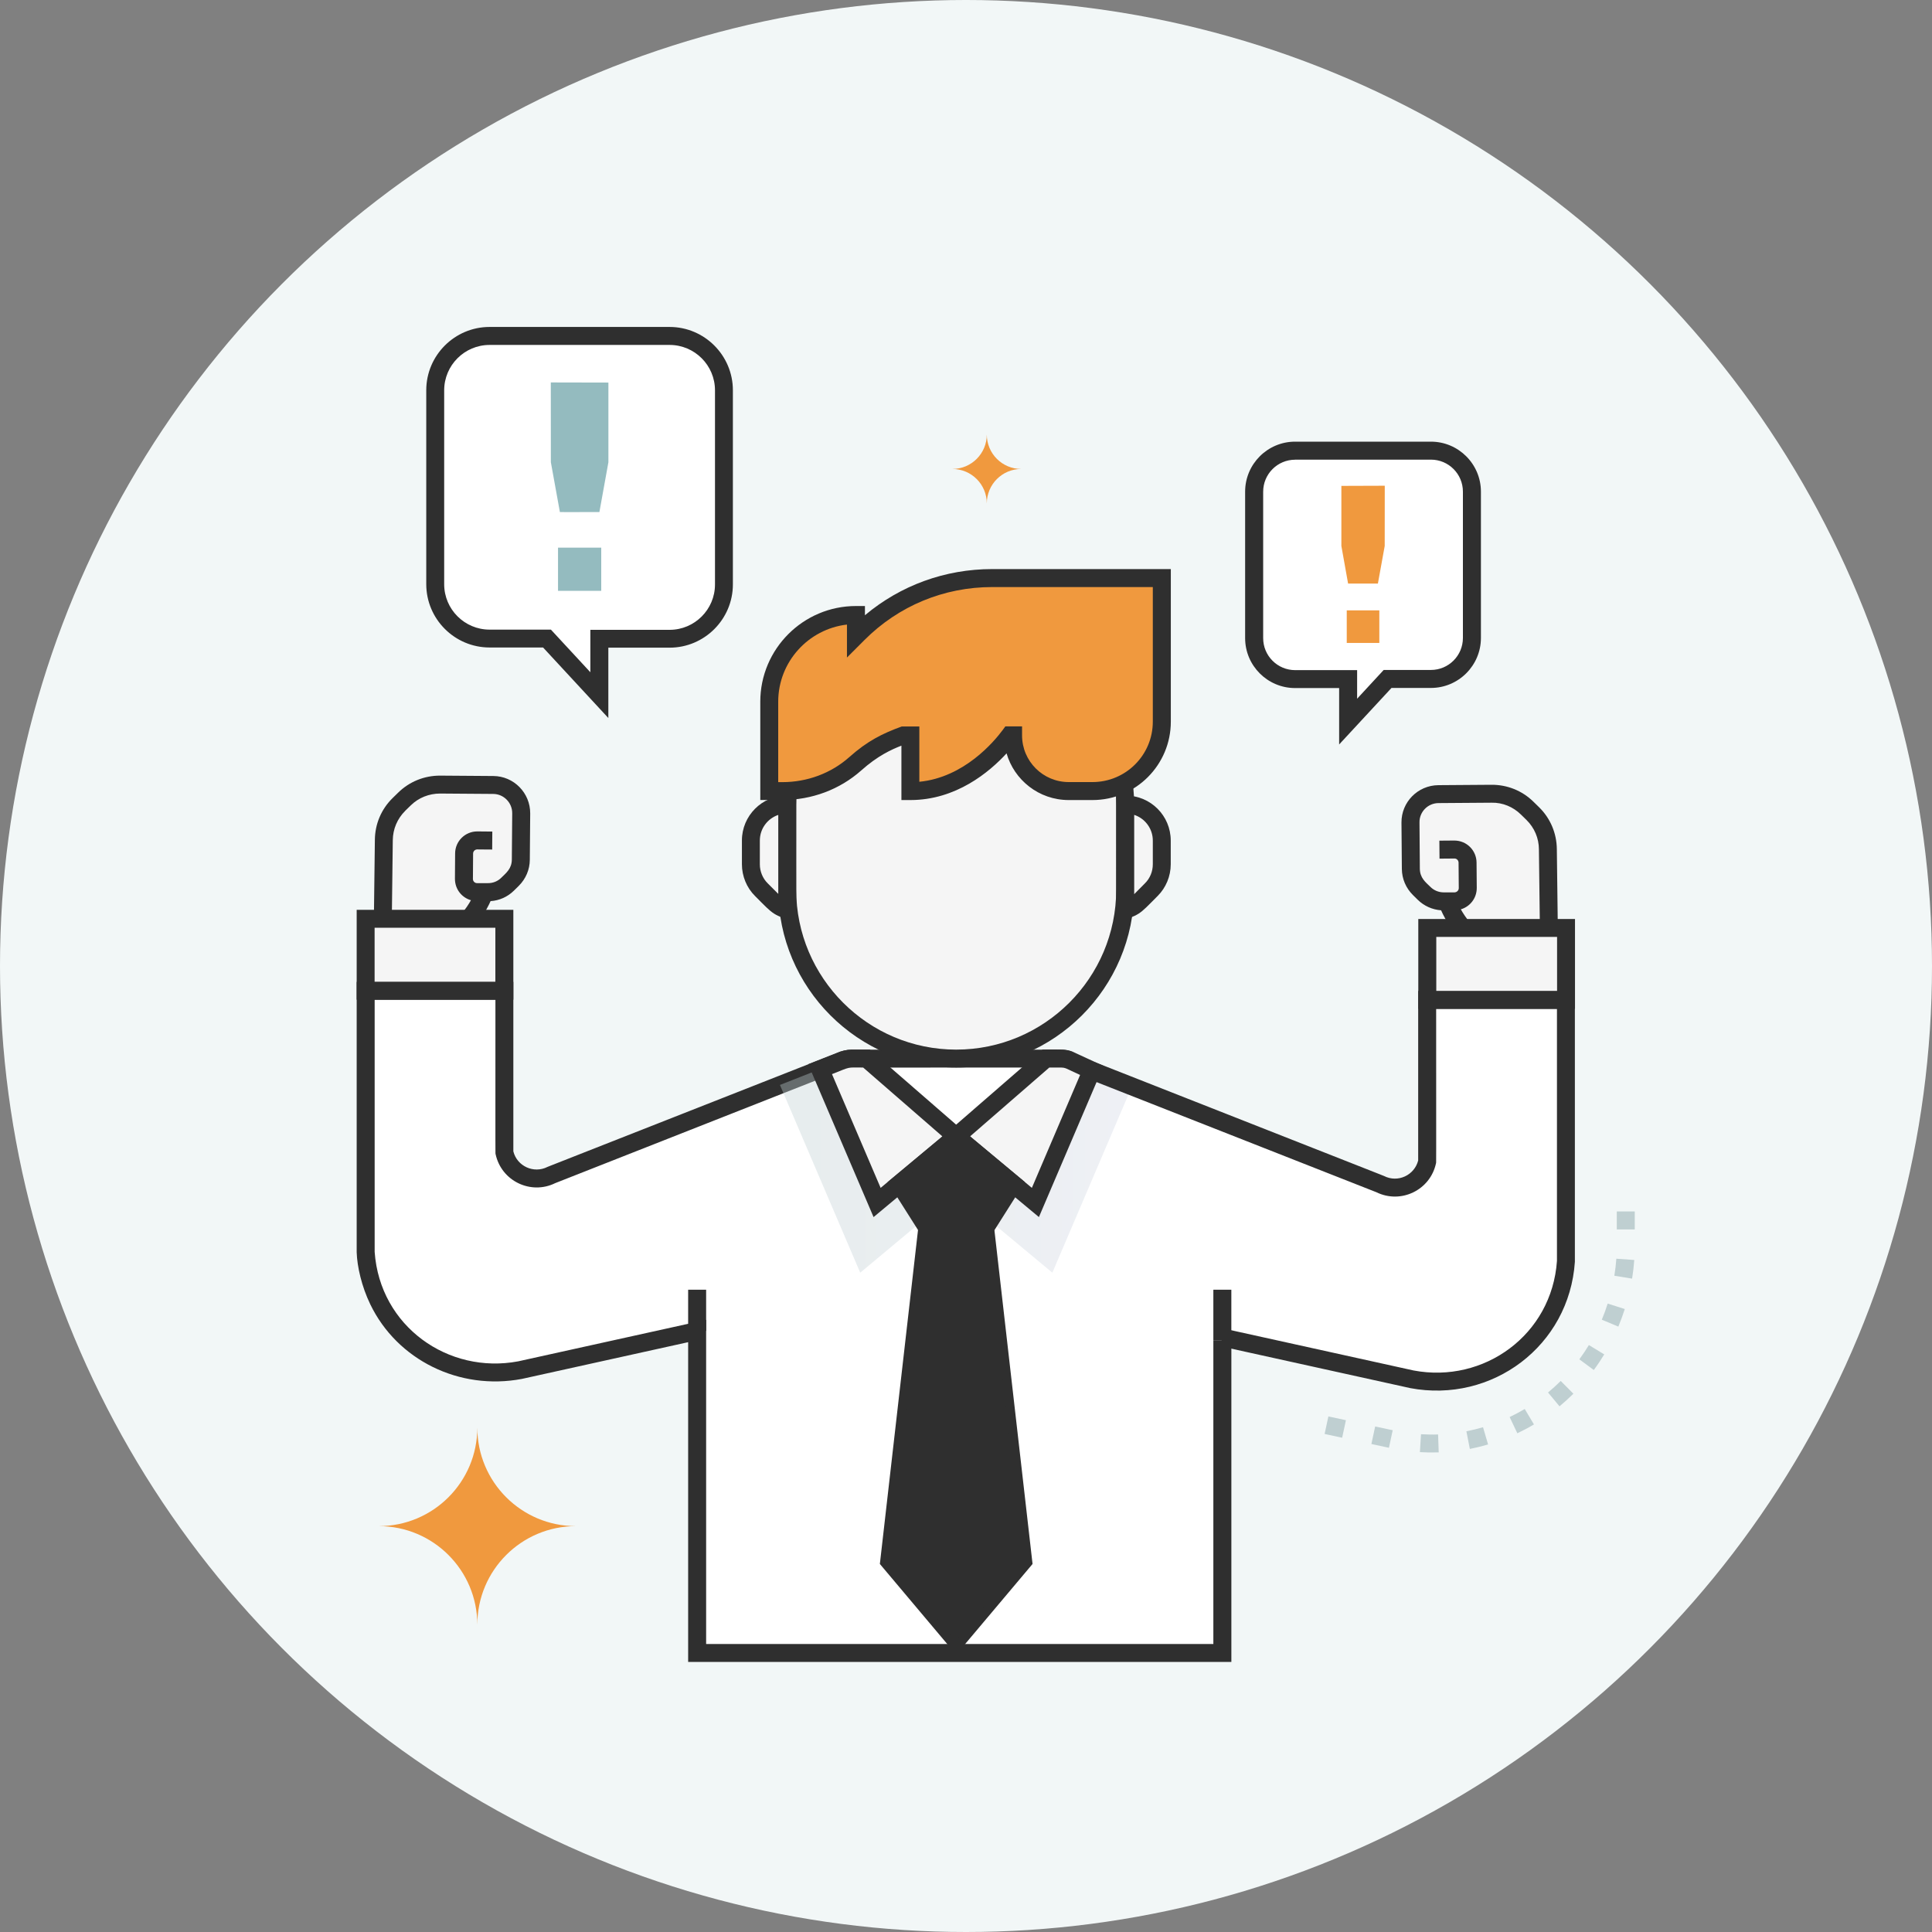 <?xml version="1.0" encoding="UTF-8"?> <svg xmlns="http://www.w3.org/2000/svg" width="65" height="65" viewBox="0 0 65 65" fill="none"><rect x="0" y="0" width="65" height="65" fill="#808080" stroke="none"/><circle cx="32.5" cy="32.5" r="32.5" fill="#F2F7F7"></circle><path d="M13.419 27.066L13.604 26.885C13.925 26.569 14.358 26.394 14.81 26.396L16.595 26.409C17.119 26.414 17.538 26.84 17.534 27.363L17.521 28.92C17.521 29.172 17.418 29.411 17.239 29.588L17.08 29.745C16.901 29.922 16.66 30.018 16.408 30.016H16.048C15.803 30.012 15.607 29.812 15.609 29.566L15.615 28.711C15.615 28.466 15.818 28.27 16.061 28.272C16.727 28.276 16.729 28.276 16.061 28.272C15.816 28.272 15.618 28.468 15.615 28.711L15.609 29.566C15.609 29.812 15.805 30.01 16.048 30.012H16.296C16.296 30.012 16.042 30.867 15.15 31.485L16.085 41.649L12.741 41.965L12.911 28.259C12.915 27.809 13.096 27.378 13.417 27.062L13.419 27.066Z" fill="#F5F5F5"></path><path d="M51.57 27.372L51.385 27.191C51.064 26.874 50.631 26.7 50.179 26.702L48.394 26.715C47.87 26.719 47.45 27.146 47.455 27.669L47.468 29.226C47.468 29.478 47.571 29.717 47.75 29.893L47.909 30.051C48.088 30.227 48.329 30.324 48.581 30.322H48.94C49.186 30.318 49.382 30.117 49.38 29.872L49.373 29.017C49.373 28.771 49.171 28.576 48.928 28.578C48.26 28.582 48.262 28.582 48.928 28.578C49.173 28.578 49.371 28.774 49.373 29.017L49.38 29.872C49.38 30.117 49.184 30.316 48.94 30.318H48.693C48.693 30.318 48.947 31.172 49.838 31.791L48.904 41.954L52.248 42.271L52.078 28.565C52.074 28.115 51.893 27.684 51.572 27.367L51.57 27.372Z" fill="#F5F5F5"></path><path d="M12.437 42.301L12.612 28.259C12.616 27.725 12.827 27.225 13.208 26.851L13.393 26.67C13.774 26.295 14.278 26.093 14.812 26.095L16.598 26.108C17.287 26.112 17.842 26.678 17.838 27.367L17.825 28.924C17.823 29.258 17.689 29.57 17.452 29.805L17.293 29.962C17.08 30.173 16.802 30.298 16.505 30.317C16.373 30.615 16.07 31.166 15.467 31.631L16.414 41.924L12.435 42.301H12.437ZM13.632 27.281C13.367 27.544 13.219 27.893 13.215 28.265L13.049 41.635L15.758 41.379L14.834 31.34L14.978 31.239C15.426 30.929 15.695 30.556 15.844 30.287C15.544 30.201 15.306 29.925 15.306 29.566L15.312 28.711C15.314 28.302 15.648 27.972 16.057 27.972C16.066 27.972 16.096 27.973 16.563 27.977L16.559 28.582C16.462 28.582 16.048 28.578 16.057 28.578C15.979 28.578 15.917 28.64 15.917 28.718C15.915 29.028 15.911 29.587 15.911 29.572C15.911 29.65 15.973 29.712 16.05 29.712H16.414C16.584 29.715 16.746 29.65 16.867 29.529C17.032 29.366 17.218 29.224 17.22 28.918L17.233 27.361C17.235 27.006 16.948 26.713 16.593 26.711L14.808 26.698C14.435 26.698 14.082 26.838 13.818 27.098L13.632 27.279V27.281Z" fill="#2F2F2F"></path><path d="M52.552 42.609L48.573 42.232L49.52 31.939C48.917 31.474 48.614 30.923 48.484 30.626C48.187 30.604 47.911 30.481 47.696 30.27L47.537 30.113C47.3 29.878 47.166 29.566 47.164 29.232L47.151 27.675C47.145 26.986 47.7 26.422 48.392 26.416L50.177 26.403C50.691 26.399 51.204 26.59 51.596 26.978L51.781 27.159C52.162 27.533 52.373 28.035 52.378 28.569L52.552 42.609ZM49.231 41.687L51.94 41.944L51.775 28.573C51.773 28.199 51.624 27.85 51.357 27.587L51.172 27.406C50.907 27.144 50.551 26.997 50.181 27.006L48.396 27.019C48.041 27.021 47.752 27.312 47.757 27.669L47.769 29.226C47.772 29.536 47.961 29.68 48.123 29.837C48.243 29.958 48.405 30.023 48.575 30.023H48.939C49.014 30.018 49.079 29.96 49.079 29.878L49.072 29.023C49.072 28.944 49.003 28.879 48.93 28.884L48.431 28.888L48.426 28.283L48.926 28.279C49.354 28.279 49.673 28.619 49.677 29.017L49.684 29.872C49.684 30.229 49.447 30.507 49.148 30.593C49.298 30.863 49.568 31.239 50.011 31.545L50.155 31.646L49.231 41.685V41.687Z" fill="#2F2F2F"></path><path d="M48.019 33.638V39.075C47.866 39.786 47.082 40.16 46.434 39.833L35.979 35.666C35.887 35.63 35.786 35.613 35.689 35.613H28.647C28.514 35.613 28.376 35.651 28.255 35.707L18.555 39.525C17.906 39.852 17.12 39.478 16.97 38.767V33.33H12.301V42.124C12.482 44.809 14.95 46.575 17.493 46.093L23.456 44.777V55.611H41.124V44.995L47.495 46.401C50.034 46.881 52.506 45.12 52.687 42.432V33.638H48.019Z" fill="white"></path><path d="M41.425 55.914H23.152V45.156L17.558 46.392C15.456 46.79 13.361 45.757 12.457 43.881C12.168 43.283 12.015 42.613 12 42.128V33.033H17.271V38.737C17.396 39.236 17.956 39.493 18.419 39.26C18.458 39.243 17.874 39.473 28.139 35.434C28.309 35.356 28.486 35.315 28.65 35.315H35.691C35.831 35.315 35.969 35.341 36.092 35.389L35.872 35.95C35.751 35.903 36.182 35.918 28.65 35.918C28.499 35.918 29.104 35.703 18.68 39.805C17.857 40.21 16.869 39.734 16.675 38.834C16.664 38.786 16.668 39.202 16.668 33.636H12.605V42.118C12.78 44.626 15.084 46.246 17.437 45.8L23.757 44.404V55.311H40.822V45.106H41.428V55.916L41.425 55.914Z" fill="#2F2F2F"></path><path d="M16.97 30.912H12.301V33.333H16.97V30.912Z" fill="#F5F5F5"></path><path d="M17.271 33.634H12V30.61H17.271V33.634ZM12.603 33.029H16.666V31.213H12.603V33.029Z" fill="#2F2F2F"></path><path d="M32.17 35.615C29.039 35.615 26.485 33.078 26.485 29.93V27.077C26.485 23.937 29.031 21.392 32.17 21.392C35.301 21.392 37.855 23.929 37.855 27.077V29.93C37.855 33.07 35.31 35.615 32.17 35.615Z" fill="#F5F5F5"></path><path d="M32.17 35.916C28.869 35.916 26.184 33.231 26.184 29.93V27.077C26.184 23.776 28.869 21.09 32.17 21.09C35.471 21.09 38.157 23.776 38.157 27.077V29.93C38.157 33.231 35.471 35.916 32.17 35.916ZM32.17 21.693C29.203 21.693 26.787 24.107 26.787 27.077V29.93C26.787 32.897 29.201 35.313 32.17 35.313C35.14 35.313 37.554 32.899 37.554 29.93V27.077C37.554 24.109 35.14 21.693 32.17 21.693Z" fill="#2F2F2F"></path><path d="M39.089 28.278V29.079C39.089 29.398 38.962 29.708 38.736 29.934L38.351 30.32C38.206 30.462 38.034 30.565 37.847 30.621C37.864 30.346 37.857 30.397 37.857 27.07C38.583 27.07 39.089 27.639 39.089 28.28V28.278Z" fill="#F5F5F5"></path><path d="M26.497 30.617C26.311 30.561 26.141 30.458 26.001 30.318L25.616 29.933C25.388 29.706 25.263 29.398 25.263 29.078V28.277C25.263 27.628 25.777 27.066 26.486 27.066C26.486 30.531 26.482 30.365 26.497 30.615V30.617Z" fill="#F5F5F5"></path><path d="M37.515 31.032C37.566 30.231 37.554 30.922 37.554 26.767H37.879C38.712 26.767 39.388 27.445 39.388 28.278V29.079C39.388 29.48 39.227 29.867 38.945 30.147C38.294 30.8 38.37 30.778 37.513 31.035L37.515 31.032ZM38.159 27.415V30.083L38.52 29.719C38.691 29.551 38.785 29.318 38.785 29.079V28.278C38.785 27.876 38.52 27.533 38.157 27.415H38.159Z" fill="#2F2F2F"></path><path d="M26.828 31.033C25.986 30.776 26.059 30.804 25.402 30.145C25.122 29.868 24.961 29.478 24.961 29.077V28.276C24.961 27.443 25.639 26.765 26.47 26.765H26.787C26.787 30.942 26.774 30.229 26.826 31.03L26.828 31.033ZM26.184 27.417C25.824 27.538 25.564 27.878 25.564 28.279V29.079C25.564 29.319 25.661 29.553 25.829 29.719L26.184 30.074V27.417Z" fill="#2F2F2F"></path><path d="M32.171 38.24L29.507 40.458L27.588 35.972C28.643 35.559 28.383 35.617 29.149 35.617L32.169 38.242L32.171 38.24Z" fill="#F5F5F5"></path><path style="mix-blend-mode:multiply" opacity="0.38" d="M38.084 36.547L35.405 42.818L32.17 40.126L28.941 42.818L26.24 36.502L27.59 35.97L29.509 40.456L32.17 38.24L34.836 40.456L36.733 36.015L38.084 36.547Z" fill="url(#paint0_linear_550_1685)"></path><path d="M36.733 36.015L34.836 40.456L32.172 38.238L35.194 35.613C35.663 35.613 35.803 35.596 35.982 35.664L36.735 36.013L36.733 36.015Z" fill="#F5F5F5"></path><path d="M29.391 40.949L27.19 35.804L28.137 35.432C28.303 35.356 28.486 35.318 28.641 35.313H29.264L32.636 38.244L29.389 40.949H29.391ZM27.991 36.138L29.628 39.965L31.706 38.233L29.04 35.916C28.467 35.916 28.652 35.878 27.991 36.138Z" fill="#2F2F2F"></path><path d="M34.953 40.947L31.703 38.242L35.077 35.311C35.741 35.311 35.853 35.292 36.09 35.385C36.115 35.395 36.406 35.531 37.125 35.862L34.953 40.947ZM32.638 38.233L34.716 39.965L36.339 36.166L35.861 35.944C35.758 35.906 35.717 35.916 35.303 35.916L32.636 38.233H32.638Z" fill="#2F2F2F"></path><path d="M33.312 41.616H31.034L29.864 39.769L32.173 37.846L34.481 39.769L33.312 41.616ZM31.365 41.011H32.978L33.686 39.894L32.173 38.632L30.659 39.894L31.367 41.011H31.365Z" fill="#2F2F2F"></path><path d="M32.17 38.24L30.258 39.831L31.197 41.315H33.144L34.083 39.831L32.17 38.24Z" fill="#2F2F2F"></path><path d="M32.17 55.669L29.602 52.618L30.928 41.011H33.413L34.739 52.618L32.17 55.669ZM30.233 52.428L32.17 54.73L34.108 52.428L32.873 41.614H31.466L30.23 52.428H30.233Z" fill="#2F2F2F"></path><path d="M33.144 41.312H31.197L29.916 52.523L32.168 55.199L34.421 52.523L33.14 41.312H33.144Z" fill="#2F2F2F"></path><path d="M33.381 19.45C31.738 19.45 30.127 20.063 28.796 21.392V20.692C27.186 20.692 25.878 21.999 25.878 23.61V26.616H26.32C27.22 26.616 28.099 26.299 28.77 25.699C29.438 25.104 29.978 24.893 30.392 24.741H30.627V26.616C32.435 26.616 33.622 25.214 33.973 24.741H34.083C34.083 25.776 34.92 26.616 35.958 26.616H36.753C38.032 26.616 39.089 25.58 39.089 24.28V19.45H33.381Z" fill="#F0993E"></path><path d="M36.753 26.917H35.958C34.944 26.917 34.119 26.233 33.865 25.346C33.286 25.976 32.166 26.917 30.629 26.917H30.327V25.087C29.989 25.218 29.526 25.429 28.973 25.923C28.253 26.562 27.312 26.915 26.322 26.915H25.579V23.608C25.579 21.833 27.024 20.389 28.798 20.389H29.1V20.699C30.299 19.693 31.798 19.146 33.381 19.146H39.391V24.28C39.391 25.731 38.217 26.917 36.753 26.917ZM33.822 24.439H34.386V24.74C34.386 25.61 35.088 26.312 35.958 26.312H36.753C37.881 26.312 38.785 25.399 38.785 24.28V19.751H33.381C31.759 19.751 30.233 20.382 29.087 21.53L28.495 22.122V21.013C27.194 21.164 26.182 22.27 26.182 23.61V26.314H26.32C27.162 26.314 27.961 26.015 28.57 25.475C29.182 24.93 29.679 24.682 30.34 24.441H30.93V26.302C32.44 26.155 33.445 24.949 33.732 24.564L33.822 24.441V24.439Z" fill="#2F2F2F"></path><path d="M23.757 43.391H23.152V44.777H23.757V43.391Z" fill="#2F2F2F"></path><path d="M41.427 43.391H40.822V45.105H41.427V43.391Z" fill="#2F2F2F"></path><path d="M47.44 46.7L41.057 45.292L41.187 44.702L47.558 46.108C49.925 46.556 52.209 44.911 52.382 42.424V33.942H48.318C48.318 39.51 48.323 39.093 48.312 39.14C48.12 40.038 47.134 40.518 46.307 40.111L36.617 36.298L36.839 35.736C46.624 39.588 46.546 39.556 46.566 39.566C47.031 39.801 47.586 39.541 47.713 39.043V33.339H52.985V42.454C52.795 45.275 50.205 47.224 47.436 46.7H47.44Z" fill="#2F2F2F"></path><path d="M52.688 31.22H48.019V33.64H52.688V31.22Z" fill="#F5F5F5"></path><path d="M52.989 33.942H47.717V30.919H52.989V33.942ZM48.322 33.337H52.386V31.521H48.322V33.337Z" fill="#2F2F2F"></path><path d="M43.574 15.165H48.144C48.906 15.165 49.522 15.783 49.522 16.543V21.465C49.522 22.227 48.904 22.843 48.144 22.843H46.686L45.357 24.28V22.85H43.574C42.812 22.85 42.196 22.232 42.196 21.472V16.545C42.196 15.783 42.814 15.167 43.574 15.167V15.165Z" fill="white"></path><path d="M45.054 25.049V23.149H43.572C42.646 23.149 41.891 22.396 41.891 21.468V16.541C41.891 15.615 42.644 14.859 43.572 14.859H48.142C49.068 14.859 49.824 15.613 49.824 16.541V21.463C49.824 22.389 49.07 23.145 48.142 23.145H46.815L45.052 25.049H45.054ZM43.575 15.466C42.98 15.466 42.498 15.948 42.498 16.543V21.47C42.498 22.064 42.98 22.546 43.575 22.546H45.659V23.507L46.553 22.54H48.142C48.736 22.54 49.218 22.058 49.218 21.463V16.541C49.218 15.946 48.736 15.464 48.142 15.464H43.572L43.575 15.466Z" fill="#2F2F2F"></path><path d="M45.129 16.347V18.369L45.355 19.633H45.857H46.358L46.587 18.369L46.589 16.342L45.129 16.347Z" fill="#F0993E"></path><path d="M46.406 20.535H45.31V21.631H46.406V20.535Z" fill="#F0993E"></path><path d="M22.53 11.304H16.473C15.463 11.304 14.645 12.122 14.645 13.132V19.657C14.645 20.666 15.463 21.485 16.473 21.485H18.406L20.168 23.388V21.491H22.53C23.54 21.491 24.358 20.673 24.358 19.663V13.132C24.358 12.122 23.54 11.304 22.53 11.304Z" fill="white"></path><path d="M20.467 24.157L18.271 21.784H16.471C15.297 21.784 14.341 20.828 14.341 19.654V13.13C14.341 11.956 15.297 11 16.471 11H22.528C23.701 11 24.657 11.956 24.657 13.13V19.661C24.657 20.834 23.701 21.79 22.528 21.79H20.467V24.155V24.157ZM16.471 11.605C15.629 11.605 14.944 12.29 14.944 13.132V19.656C14.944 20.498 15.629 21.183 16.471 21.183H18.535L19.862 22.617V21.19H22.528C23.37 21.19 24.055 20.505 24.055 19.663V13.132C24.055 12.29 23.37 11.605 22.528 11.605H16.471Z" fill="#2F2F2F"></path><path d="M20.469 12.871V15.552L20.166 17.228H19.502V17.23L18.837 17.228L18.533 15.552L18.531 12.867L20.469 12.871Z" fill="#94BBBF"></path><path d="M20.228 18.425H18.774V19.878H20.228V18.425Z" fill="#94BBBF"></path><path d="M47.771 48.855L47.808 48.253C47.997 48.263 48.191 48.268 48.383 48.261L48.404 48.864C48.191 48.871 47.98 48.868 47.771 48.855ZM49.451 48.746L49.335 48.154C49.522 48.117 49.709 48.072 49.895 48.018L50.065 48.597C49.862 48.657 49.655 48.707 49.451 48.748V48.746ZM46.729 48.709L46.139 48.582L46.266 47.992L46.856 48.119L46.729 48.709ZM45.155 48.371L44.565 48.244L44.692 47.654L45.282 47.781L45.155 48.371ZM51.049 48.22L50.79 47.675C50.962 47.594 51.135 47.501 51.298 47.404L51.608 47.923C51.428 48.031 51.24 48.13 51.051 48.22H51.049ZM52.468 47.314L52.082 46.849C52.224 46.73 52.364 46.603 52.509 46.461L52.935 46.89C52.784 47.04 52.627 47.182 52.468 47.314ZM53.622 46.093L53.135 45.733C53.249 45.578 53.357 45.417 53.456 45.253L53.973 45.567C53.865 45.746 53.747 45.923 53.622 46.091V46.093ZM54.449 44.633L53.891 44.4C53.964 44.224 54.031 44.041 54.089 43.858L54.664 44.041C54.599 44.241 54.528 44.439 54.447 44.633H54.449ZM54.91 43.018L54.313 42.921C54.343 42.731 54.367 42.54 54.38 42.348L54.983 42.391C54.968 42.6 54.944 42.811 54.91 43.018ZM55 41.362H54.395V40.757H55V41.362Z" fill="#BFCFD1"></path><path d="M12.743 51.345C14.576 51.345 16.059 52.831 16.059 54.661C16.059 52.829 17.545 51.345 19.375 51.345C17.543 51.345 16.059 49.859 16.059 48.029C16.059 49.861 14.573 51.345 12.743 51.345Z" fill="#F0993E"></path><path d="M32.041 15.778C32.681 15.778 33.2 16.297 33.2 16.937C33.2 16.297 33.718 15.778 34.358 15.778C33.718 15.778 33.2 15.259 33.2 14.62C33.2 15.259 32.681 15.778 32.041 15.778Z" fill="#F0993E"></path><defs><linearGradient id="paint0_linear_550_1685" x1="26.24" y1="39.394" x2="38.084" y2="39.394" gradientUnits="userSpaceOnUse"><stop stop-color="#BFCFD1"></stop><stop offset="1" stop-color="#D4D8E5"></stop></linearGradient></defs></svg> 